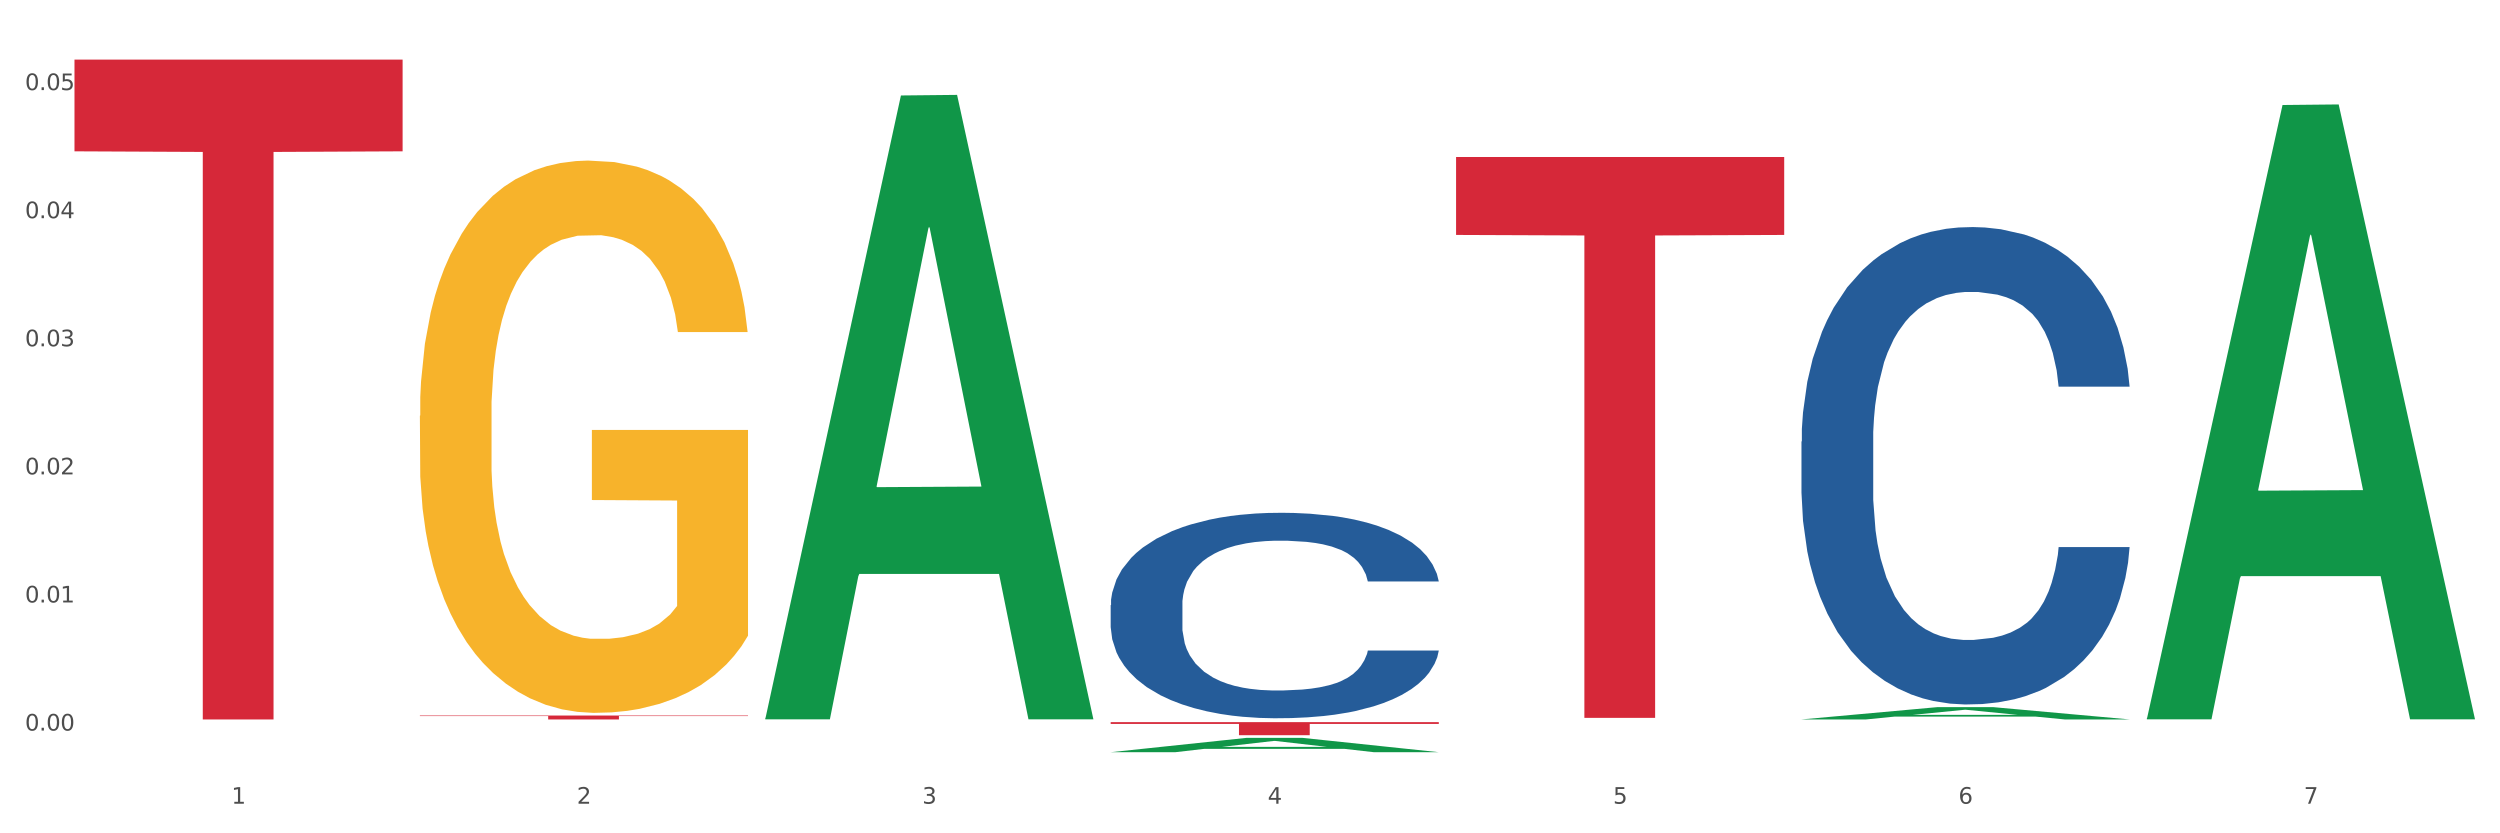 <?xml version="1.0" encoding="utf-8" standalone="no"?>
<!DOCTYPE svg PUBLIC "-//W3C//DTD SVG 1.1//EN"
  "http://www.w3.org/Graphics/SVG/1.1/DTD/svg11.dtd">
<svg xmlns:xlink="http://www.w3.org/1999/xlink" width="1080pt" height="360pt" viewBox="0 0 1080 360" xmlns="http://www.w3.org/2000/svg" version="1.1">
 <rect x="0" y="0" width="1080" height="360" fill="#333333" stroke="none"/>
 <defs>
  <style type="text/css">*{stroke-linejoin: round; stroke-linecap: butt}</style>
 </defs>
 <g id="figure_1">
  <g id="patch_1">
   <path d="M 0 360 
L 1080 360 
L 1080 0 
L 0 0 
z
" style="fill: #ffffff; stroke: #ffffff; stroke-linejoin: miter"/>
  </g>
  <g id="axes_1">
   <g id="matplotlib.axis_1">
    <g id="xtick_1">
     <g id="text_1">
      <!-- 1 -->
      <g style="fill: #4d4d4d" transform="translate(99.997 347.204) scale(0.096 -0.096)">
       <defs>
        <path id="DejaVuSans-31" d="M 794 531 
L 1825 531 
L 1825 4091 
L 703 3866 
L 703 4441 
L 1819 4666 
L 2450 4666 
L 2450 531 
L 3481 531 
L 3481 0 
L 794 0 
L 794 531 
z
" transform="scale(0.016)"/>
       </defs>
       <use xlink:href="#DejaVuSans-31"/>
      </g>
     </g>
    </g>
    <g id="xtick_2">
     <g id="text_2">
      <!-- 2 -->
      <g style="fill: #4d4d4d" transform="translate(249.209 347.204) scale(0.096 -0.096)">
       <defs>
        <path id="DejaVuSans-32" d="M 1228 531 
L 3431 531 
L 3431 0 
L 469 0 
L 469 531 
Q 828 903 1448 1529 
Q 2069 2156 2228 2338 
Q 2531 2678 2651 2914 
Q 2772 3150 2772 3378 
Q 2772 3750 2511 3984 
Q 2250 4219 1831 4219 
Q 1534 4219 1204 4116 
Q 875 4013 500 3803 
L 500 4441 
Q 881 4594 1212 4672 
Q 1544 4750 1819 4750 
Q 2544 4750 2975 4387 
Q 3406 4025 3406 3419 
Q 3406 3131 3298 2873 
Q 3191 2616 2906 2266 
Q 2828 2175 2409 1742 
Q 1991 1309 1228 531 
z
" transform="scale(0.016)"/>
       </defs>
       <use xlink:href="#DejaVuSans-32"/>
      </g>
     </g>
    </g>
    <g id="xtick_3">
     <g id="text_3">
      <!-- 3 -->
      <g style="fill: #4d4d4d" transform="translate(398.421 347.204) scale(0.096 -0.096)">
       <defs>
        <path id="DejaVuSans-33" d="M 2597 2516 
Q 3050 2419 3304 2112 
Q 3559 1806 3559 1356 
Q 3559 666 3084 287 
Q 2609 -91 1734 -91 
Q 1441 -91 1130 -33 
Q 819 25 488 141 
L 488 750 
Q 750 597 1062 519 
Q 1375 441 1716 441 
Q 2309 441 2620 675 
Q 2931 909 2931 1356 
Q 2931 1769 2642 2001 
Q 2353 2234 1838 2234 
L 1294 2234 
L 1294 2753 
L 1863 2753 
Q 2328 2753 2575 2939 
Q 2822 3125 2822 3475 
Q 2822 3834 2567 4026 
Q 2313 4219 1838 4219 
Q 1578 4219 1281 4162 
Q 984 4106 628 3988 
L 628 4550 
Q 988 4650 1302 4700 
Q 1616 4750 1894 4750 
Q 2613 4750 3031 4423 
Q 3450 4097 3450 3541 
Q 3450 3153 3228 2886 
Q 3006 2619 2597 2516 
z
" transform="scale(0.016)"/>
       </defs>
       <use xlink:href="#DejaVuSans-33"/>
      </g>
     </g>
    </g>
    <g id="xtick_4">
     <g id="text_4">
      <!-- 4 -->
      <g style="fill: #4d4d4d" transform="translate(547.634 347.204) scale(0.096 -0.096)">
       <defs>
        <path id="DejaVuSans-34" d="M 2419 4116 
L 825 1625 
L 2419 1625 
L 2419 4116 
z
M 2253 4666 
L 3047 4666 
L 3047 1625 
L 3713 1625 
L 3713 1100 
L 3047 1100 
L 3047 0 
L 2419 0 
L 2419 1100 
L 313 1100 
L 313 1709 
L 2253 4666 
z
" transform="scale(0.016)"/>
       </defs>
       <use xlink:href="#DejaVuSans-34"/>
      </g>
     </g>
    </g>
    <g id="xtick_5">
     <g id="text_5">
      <!-- 5 -->
      <g style="fill: #4d4d4d" transform="translate(696.846 347.204) scale(0.096 -0.096)">
       <defs>
        <path id="DejaVuSans-35" d="M 691 4666 
L 3169 4666 
L 3169 4134 
L 1269 4134 
L 1269 2991 
Q 1406 3038 1543 3061 
Q 1681 3084 1819 3084 
Q 2600 3084 3056 2656 
Q 3513 2228 3513 1497 
Q 3513 744 3044 326 
Q 2575 -91 1722 -91 
Q 1428 -91 1123 -41 
Q 819 9 494 109 
L 494 744 
Q 775 591 1075 516 
Q 1375 441 1709 441 
Q 2250 441 2565 725 
Q 2881 1009 2881 1497 
Q 2881 1984 2565 2268 
Q 2250 2553 1709 2553 
Q 1456 2553 1204 2497 
Q 953 2441 691 2322 
L 691 4666 
z
" transform="scale(0.016)"/>
       </defs>
       <use xlink:href="#DejaVuSans-35"/>
      </g>
     </g>
    </g>
    <g id="xtick_6">
     <g id="text_6">
      <!-- 6 -->
      <g style="fill: #4d4d4d" transform="translate(846.058 347.204) scale(0.096 -0.096)">
       <defs>
        <path id="DejaVuSans-36" d="M 2113 2584 
Q 1688 2584 1439 2293 
Q 1191 2003 1191 1497 
Q 1191 994 1439 701 
Q 1688 409 2113 409 
Q 2538 409 2786 701 
Q 3034 994 3034 1497 
Q 3034 2003 2786 2293 
Q 2538 2584 2113 2584 
z
M 3366 4563 
L 3366 3988 
Q 3128 4100 2886 4159 
Q 2644 4219 2406 4219 
Q 1781 4219 1451 3797 
Q 1122 3375 1075 2522 
Q 1259 2794 1537 2939 
Q 1816 3084 2150 3084 
Q 2853 3084 3261 2657 
Q 3669 2231 3669 1497 
Q 3669 778 3244 343 
Q 2819 -91 2113 -91 
Q 1303 -91 875 529 
Q 447 1150 447 2328 
Q 447 3434 972 4092 
Q 1497 4750 2381 4750 
Q 2619 4750 2861 4703 
Q 3103 4656 3366 4563 
z
" transform="scale(0.016)"/>
       </defs>
       <use xlink:href="#DejaVuSans-36"/>
      </g>
     </g>
    </g>
    <g id="xtick_7">
     <g id="text_7">
      <!-- 7 -->
      <g style="fill: #4d4d4d" transform="translate(995.27 347.204) scale(0.096 -0.096)">
       <defs>
        <path id="DejaVuSans-37" d="M 525 4666 
L 3525 4666 
L 3525 4397 
L 1831 0 
L 1172 0 
L 2766 4134 
L 525 4134 
L 525 4666 
z
" transform="scale(0.016)"/>
       </defs>
       <use xlink:href="#DejaVuSans-37"/>
      </g>
     </g>
    </g>
    <g id="xtick_8"/>
    <g id="xtick_9"/>
    <g id="xtick_10"/>
    <g id="xtick_11"/>
    <g id="xtick_12"/>
    <g id="xtick_13"/>
   </g>
   <g id="matplotlib.axis_2">
    <g id="ytick_1">
     <g id="text_8">
      <!-- 0.00 -->
      <g style="fill: #4d4d4d" transform="translate(10.8 315.608) scale(0.096 -0.096)">
       <defs>
        <path id="DejaVuSans-30" d="M 2034 4250 
Q 1547 4250 1301 3770 
Q 1056 3291 1056 2328 
Q 1056 1369 1301 889 
Q 1547 409 2034 409 
Q 2525 409 2770 889 
Q 3016 1369 3016 2328 
Q 3016 3291 2770 3770 
Q 2525 4250 2034 4250 
z
M 2034 4750 
Q 2819 4750 3233 4129 
Q 3647 3509 3647 2328 
Q 3647 1150 3233 529 
Q 2819 -91 2034 -91 
Q 1250 -91 836 529 
Q 422 1150 422 2328 
Q 422 3509 836 4129 
Q 1250 4750 2034 4750 
z
" transform="scale(0.016)"/>
        <path id="DejaVuSans-2e" d="M 684 794 
L 1344 794 
L 1344 0 
L 684 0 
L 684 794 
z
" transform="scale(0.016)"/>
       </defs>
       <use xlink:href="#DejaVuSans-30"/>
       <use xlink:href="#DejaVuSans-2e" transform="translate(63.623 0)"/>
       <use xlink:href="#DejaVuSans-30" transform="translate(95.41 0)"/>
       <use xlink:href="#DejaVuSans-30" transform="translate(159.033 0)"/>
      </g>
     </g>
    </g>
    <g id="ytick_2">
     <g id="text_9">
      <!-- 0.01 -->
      <g style="fill: #4d4d4d" transform="translate(10.8 260.272) scale(0.096 -0.096)">
       <use xlink:href="#DejaVuSans-30"/>
       <use xlink:href="#DejaVuSans-2e" transform="translate(63.623 0)"/>
       <use xlink:href="#DejaVuSans-30" transform="translate(95.41 0)"/>
       <use xlink:href="#DejaVuSans-31" transform="translate(159.033 0)"/>
      </g>
     </g>
    </g>
    <g id="ytick_3">
     <g id="text_10">
      <!-- 0.02 -->
      <g style="fill: #4d4d4d" transform="translate(10.8 204.936) scale(0.096 -0.096)">
       <use xlink:href="#DejaVuSans-30"/>
       <use xlink:href="#DejaVuSans-2e" transform="translate(63.623 0)"/>
       <use xlink:href="#DejaVuSans-30" transform="translate(95.41 0)"/>
       <use xlink:href="#DejaVuSans-32" transform="translate(159.033 0)"/>
      </g>
     </g>
    </g>
    <g id="ytick_4">
     <g id="text_11">
      <!-- 0.03 -->
      <g style="fill: #4d4d4d" transform="translate(10.8 149.6) scale(0.096 -0.096)">
       <use xlink:href="#DejaVuSans-30"/>
       <use xlink:href="#DejaVuSans-2e" transform="translate(63.623 0)"/>
       <use xlink:href="#DejaVuSans-30" transform="translate(95.41 0)"/>
       <use xlink:href="#DejaVuSans-33" transform="translate(159.033 0)"/>
      </g>
     </g>
    </g>
    <g id="ytick_5">
     <g id="text_12">
      <!-- 0.04 -->
      <g style="fill: #4d4d4d" transform="translate(10.8 94.263) scale(0.096 -0.096)">
       <use xlink:href="#DejaVuSans-30"/>
       <use xlink:href="#DejaVuSans-2e" transform="translate(63.623 0)"/>
       <use xlink:href="#DejaVuSans-30" transform="translate(95.41 0)"/>
       <use xlink:href="#DejaVuSans-34" transform="translate(159.033 0)"/>
      </g>
     </g>
    </g>
    <g id="ytick_6">
     <g id="text_13">
      <!-- 0.05 -->
      <g style="fill: #4d4d4d" transform="translate(10.8 38.927) scale(0.096 -0.096)">
       <use xlink:href="#DejaVuSans-30"/>
       <use xlink:href="#DejaVuSans-2e" transform="translate(63.623 0)"/>
       <use xlink:href="#DejaVuSans-30" transform="translate(95.41 0)"/>
       <use xlink:href="#DejaVuSans-35" transform="translate(159.033 0)"/>
      </g>
     </g>
    </g>
    <g id="ytick_7"/>
    <g id="ytick_8"/>
    <g id="ytick_9"/>
    <g id="ytick_10"/>
    <g id="ytick_11"/>
   </g>
   <g id="PolyCollection_1">
    <path d="M 330.599 310.25 
L 330.746 309.997 
L 389.2 41.242 
L 413.458 40.989 
L 472.351 310.757 
L 444.293 310.757 
L 431.579 247.938 
L 371.225 247.938 
L 370.787 248.951 
L 358.511 310.757 
L 330.599 310.757 
L 330.599 310.25 
L 378.824 210.449 
L 423.98 210.195 
L 401.621 98.489 
L 401.329 97.982 
L 401.037 98.742 
L 378.678 210.195 
L 378.824 210.449 
L 330.599 310.25 
z
" clip-path="url(#pf6693359bf)" style="fill: #109648"/>
    <path d="M 479.812 261.408 
L 479.979 261.327 
L 479.979 259.057 
L 480.482 255.976 
L 482.325 250.301 
L 484.671 246.005 
L 488.692 240.978 
L 490.87 238.871 
L 493.719 236.52 
L 499.583 232.709 
L 506.285 229.467 
L 510.977 227.683 
L 514.496 226.548 
L 522.371 224.521 
L 526.895 223.63 
L 531.586 222.9 
L 535.608 222.414 
L 542.31 221.846 
L 547.672 221.603 
L 553.871 221.522 
L 559.065 221.603 
L 565.935 221.927 
L 575.988 222.9 
L 579.842 223.468 
L 585.036 224.44 
L 590.398 225.738 
L 594.754 227.035 
L 599.781 228.899 
L 604.975 231.331 
L 610.002 234.412 
L 613.521 237.249 
L 616.369 240.249 
L 618.882 243.897 
L 620.726 247.869 
L 621.563 251.193 
L 590.901 251.193 
L 590.063 248.193 
L 588.387 244.951 
L 586.712 242.762 
L 584.869 240.978 
L 582.02 238.952 
L 579.507 237.655 
L 575.318 236.114 
L 571.464 235.141 
L 568.281 234.574 
L 564.427 234.088 
L 556.217 233.601 
L 550.352 233.601 
L 546.666 233.763 
L 542.142 234.169 
L 538.288 234.736 
L 533.764 235.709 
L 530.246 236.763 
L 526.727 238.141 
L 524.716 239.114 
L 521.7 240.897 
L 519.69 242.357 
L 517.009 244.87 
L 515.501 246.653 
L 512.82 251.274 
L 511.647 254.679 
L 511.144 257.03 
L 510.809 259.624 
L 510.809 272.271 
L 511.815 277.946 
L 512.652 280.378 
L 513.993 283.134 
L 516.506 286.701 
L 520.192 290.187 
L 524.046 292.7 
L 527.23 294.24 
L 530.246 295.375 
L 533.262 296.267 
L 536.948 297.078 
L 539.964 297.564 
L 544.488 298.051 
L 549.85 298.294 
L 554.039 298.294 
L 562.584 297.888 
L 566.438 297.483 
L 570.124 296.916 
L 574.145 296.024 
L 577.329 295.051 
L 579.172 294.321 
L 582.188 292.781 
L 584.534 291.16 
L 586.544 289.295 
L 587.885 287.674 
L 589.393 285.242 
L 590.566 282.485 
L 590.901 281.026 
L 621.563 281.026 
L 620.893 283.945 
L 619.72 286.782 
L 617.374 290.592 
L 615.531 292.781 
L 612.683 295.456 
L 609.667 297.726 
L 605.478 300.239 
L 601.624 302.104 
L 597.603 303.725 
L 593.246 305.185 
L 585.371 307.211 
L 582.523 307.779 
L 576.491 308.752 
L 571.799 309.319 
L 564.93 309.887 
L 557.892 310.211 
L 550.52 310.292 
L 543.985 310.13 
L 536.78 309.643 
L 532.256 309.157 
L 527.23 308.427 
L 521.365 307.292 
L 515.836 305.914 
L 510.642 304.293 
L 505.783 302.428 
L 501.259 300.32 
L 495.394 296.835 
L 491.038 293.43 
L 487.854 290.268 
L 485.676 287.593 
L 483.498 284.188 
L 482.325 281.837 
L 480.482 276.162 
L 479.812 270.893 
L 479.812 261.408 
z
" clip-path="url(#pf6693359bf)" style="fill: #255c99"/>
    <path d="M 778.236 190.76 
L 778.404 190.572 
L 778.404 185.298 
L 778.906 178.14 
L 780.749 164.955 
L 783.095 154.972 
L 787.117 143.293 
L 789.295 138.396 
L 792.143 132.934 
L 798.008 124.081 
L 804.71 116.546 
L 809.401 112.402 
L 812.92 109.765 
L 820.795 105.056 
L 825.319 102.984 
L 830.011 101.289 
L 834.032 100.159 
L 840.734 98.841 
L 846.096 98.275 
L 852.296 98.087 
L 857.49 98.275 
L 864.359 99.029 
L 874.413 101.289 
L 878.267 102.608 
L 883.461 104.868 
L 888.823 107.882 
L 893.179 110.896 
L 898.206 115.228 
L 903.4 120.879 
L 908.426 128.036 
L 911.945 134.629 
L 914.794 141.598 
L 917.307 150.074 
L 919.15 159.304 
L 919.988 167.027 
L 889.325 167.027 
L 888.487 160.058 
L 886.812 152.523 
L 885.136 147.437 
L 883.293 143.293 
L 880.445 138.584 
L 877.931 135.571 
L 873.743 131.992 
L 869.889 129.732 
L 866.705 128.413 
L 862.851 127.283 
L 854.641 126.153 
L 848.777 126.153 
L 845.091 126.529 
L 840.567 127.471 
L 836.713 128.79 
L 832.189 131.05 
L 828.67 133.499 
L 825.152 136.701 
L 823.141 138.961 
L 820.125 143.105 
L 818.114 146.496 
L 815.433 152.335 
L 813.925 156.479 
L 811.245 167.215 
L 810.072 175.126 
L 809.569 180.589 
L 809.234 186.616 
L 809.234 216 
L 810.239 229.186 
L 811.077 234.836 
L 812.417 241.241 
L 814.931 249.528 
L 818.617 257.628 
L 822.471 263.467 
L 825.654 267.046 
L 828.67 269.683 
L 831.686 271.755 
L 835.372 273.639 
L 838.388 274.769 
L 842.912 275.899 
L 848.274 276.464 
L 852.463 276.464 
L 861.008 275.522 
L 864.862 274.58 
L 868.548 273.262 
L 872.57 271.19 
L 875.753 268.93 
L 877.596 267.234 
L 880.612 263.655 
L 882.958 259.888 
L 884.969 255.556 
L 886.309 251.789 
L 887.817 246.138 
L 888.99 239.734 
L 889.325 236.343 
L 919.988 236.343 
L 919.318 243.124 
L 918.145 249.717 
L 915.799 258.57 
L 913.956 263.655 
L 911.107 269.871 
L 908.091 275.145 
L 903.902 280.985 
L 900.049 285.317 
L 896.027 289.084 
L 891.671 292.475 
L 883.796 297.184 
L 880.947 298.502 
L 874.915 300.762 
L 870.224 302.081 
L 863.354 303.399 
L 856.317 304.153 
L 848.944 304.341 
L 842.41 303.964 
L 835.205 302.834 
L 830.681 301.704 
L 825.654 300.009 
L 819.79 297.372 
L 814.26 294.17 
L 809.066 290.403 
L 804.207 286.07 
L 799.683 281.173 
L 793.819 273.073 
L 789.462 265.162 
L 786.279 257.816 
L 784.101 251.6 
L 781.922 243.689 
L 780.749 238.227 
L 778.906 225.042 
L 778.236 212.798 
L 778.236 190.76 
z
" clip-path="url(#pf6693359bf)" style="fill: #255c99"/>
    <path d="M 479.812 311.961 
L 621.563 311.961 
L 621.563 312.747 
L 565.803 312.752 
L 565.803 317.617 
L 535.236 317.617 
L 535.236 312.752 
L 479.812 312.747 
L 479.812 311.966 
L 479.812 311.961 
z
" clip-path="url(#pf6693359bf)" style="fill: #d62839"/>
    <path d="M 629.024 67.822 
L 770.776 67.822 
L 770.776 101.493 
L 715.015 101.72 
L 715.015 310.113 
L 684.448 310.113 
L 684.448 101.72 
L 629.024 101.493 
L 629.024 68.05 
L 629.024 67.822 
z
" clip-path="url(#pf6693359bf)" style="fill: #d62839"/>
    <path d="M 181.387 309.111 
L 323.139 309.111 
L 323.139 309.348 
L 267.379 309.349 
L 267.379 310.816 
L 236.811 310.816 
L 236.811 309.349 
L 181.387 309.348 
L 181.387 309.112 
L 181.387 309.111 
z
" clip-path="url(#pf6693359bf)" style="fill: #d62839"/>
    <path d="M 181.387 179.621 
L 181.555 179.403 
L 181.555 171.559 
L 181.889 164.804 
L 183.563 148.461 
L 186.073 134.951 
L 187.914 127.76 
L 189.755 121.877 
L 191.931 115.993 
L 194.608 109.892 
L 199.462 100.958 
L 202.474 96.382 
L 206.156 91.588 
L 212.85 84.615 
L 217.704 80.693 
L 222.724 77.424 
L 230.925 73.502 
L 236.28 71.759 
L 241.971 70.451 
L 248.832 69.58 
L 254.02 69.362 
L 265.401 70.016 
L 275.107 71.977 
L 279.793 73.502 
L 285.818 76.117 
L 288.998 77.86 
L 294.186 81.347 
L 299.541 85.923 
L 303.223 89.845 
L 308.746 97.254 
L 312.93 104.662 
L 316.779 113.814 
L 318.788 120.133 
L 320.294 126.017 
L 321.633 132.772 
L 322.971 143.449 
L 292.847 143.449 
L 291.676 135.822 
L 289.835 128.632 
L 287.157 121.659 
L 284.814 117.301 
L 280.797 111.853 
L 277.116 108.367 
L 273.266 105.752 
L 268.58 103.573 
L 264.899 102.483 
L 259.71 101.612 
L 249.502 101.83 
L 242.64 103.573 
L 237.954 105.752 
L 234.942 107.713 
L 232.264 109.892 
L 229.251 112.943 
L 225.737 117.519 
L 223.227 121.659 
L 220.716 126.888 
L 218.708 132.118 
L 216.867 138.219 
L 215.361 144.756 
L 214.189 151.511 
L 213.185 159.792 
L 212.348 173.52 
L 212.348 203.372 
L 212.683 210.127 
L 213.52 219.061 
L 214.524 225.816 
L 216.198 233.879 
L 217.704 239.326 
L 220.549 247.171 
L 223.729 253.708 
L 226.239 257.848 
L 228.749 261.335 
L 233.101 266.129 
L 237.954 270.051 
L 242.138 272.448 
L 247.828 274.627 
L 251.677 275.498 
L 255.024 275.934 
L 263.225 275.934 
L 269.082 275.281 
L 275.609 273.755 
L 280.63 271.794 
L 284.814 269.397 
L 289.5 265.475 
L 292.512 261.771 
L 292.512 216.229 
L 255.694 216.011 
L 255.694 185.722 
L 323.139 185.722 
L 323.139 274.627 
L 320.294 279.203 
L 317.114 283.343 
L 313.767 287.047 
L 308.746 291.623 
L 302.721 295.981 
L 297.366 299.032 
L 291.676 301.647 
L 284.981 304.044 
L 276.279 306.223 
L 270.923 307.094 
L 264.229 307.748 
L 256.363 307.966 
L 249.502 307.53 
L 242.807 306.441 
L 235.778 304.48 
L 228.917 301.647 
L 223.729 298.814 
L 218.541 295.328 
L 213.018 290.752 
L 208.666 286.394 
L 205.319 282.471 
L 201.637 277.46 
L 197.621 270.922 
L 194.608 265.039 
L 191.931 258.938 
L 189.086 251.093 
L 187.077 244.338 
L 185.069 235.84 
L 183.898 229.521 
L 182.559 219.715 
L 181.555 205.987 
L 181.387 179.621 
z
" clip-path="url(#pf6693359bf)" style="fill: #f7b32b"/>
    <path d="M 32.175 25.759 
L 173.927 25.759 
L 173.927 65.371 
L 118.167 65.638 
L 118.167 310.799 
L 87.599 310.799 
L 87.599 65.638 
L 32.175 65.371 
L 32.175 26.027 
L 32.175 25.759 
z
" clip-path="url(#pf6693359bf)" style="fill: #d62839"/>
    <path d="M 927.448 310.244 
L 927.595 309.994 
L 986.049 45.363 
L 1010.307 45.114 
L 1069.2 310.743 
L 1041.142 310.743 
L 1028.428 248.887 
L 968.074 248.887 
L 967.636 249.885 
L 955.36 310.743 
L 927.448 310.743 
L 927.448 310.244 
L 975.673 211.974 
L 1020.829 211.724 
L 998.47 101.731 
L 998.178 101.232 
L 997.886 101.981 
L 975.527 211.724 
L 975.673 211.974 
L 927.448 310.244 
z
" clip-path="url(#pf6693359bf)" style="fill: #109648"/>
    <path d="M 479.812 324.938 
L 479.958 324.932 
L 538.412 318.767 
L 562.671 318.761 
L 621.563 324.95 
L 593.505 324.95 
L 580.791 323.509 
L 520.437 323.509 
L 519.999 323.532 
L 507.724 324.95 
L 479.812 324.95 
L 479.812 324.938 
L 528.036 322.649 
L 573.192 322.643 
L 550.834 320.08 
L 550.541 320.069 
L 550.249 320.086 
L 527.89 322.643 
L 528.036 322.649 
L 479.812 324.938 
z
" clip-path="url(#pf6693359bf)" style="fill: #109648"/>
    <path d="M 778.236 310.785 
L 778.382 310.78 
L 836.837 305.491 
L 861.095 305.486 
L 919.988 310.795 
L 891.93 310.795 
L 879.216 309.559 
L 818.862 309.559 
L 818.423 309.579 
L 806.148 310.795 
L 778.236 310.795 
L 778.236 310.785 
L 826.461 308.821 
L 871.617 308.816 
L 849.258 306.618 
L 848.966 306.608 
L 848.674 306.623 
L 826.315 308.816 
L 826.461 308.821 
L 778.236 310.785 
z
" clip-path="url(#pf6693359bf)" style="fill: #109648"/>
   </g>
  </g>
 </g>
 <defs>
  <clipPath id="pf6693359bf">
   <rect x="32.175" y="10.8" width="1037.025" height="329.109"/>
  </clipPath>
 </defs>
</svg>
